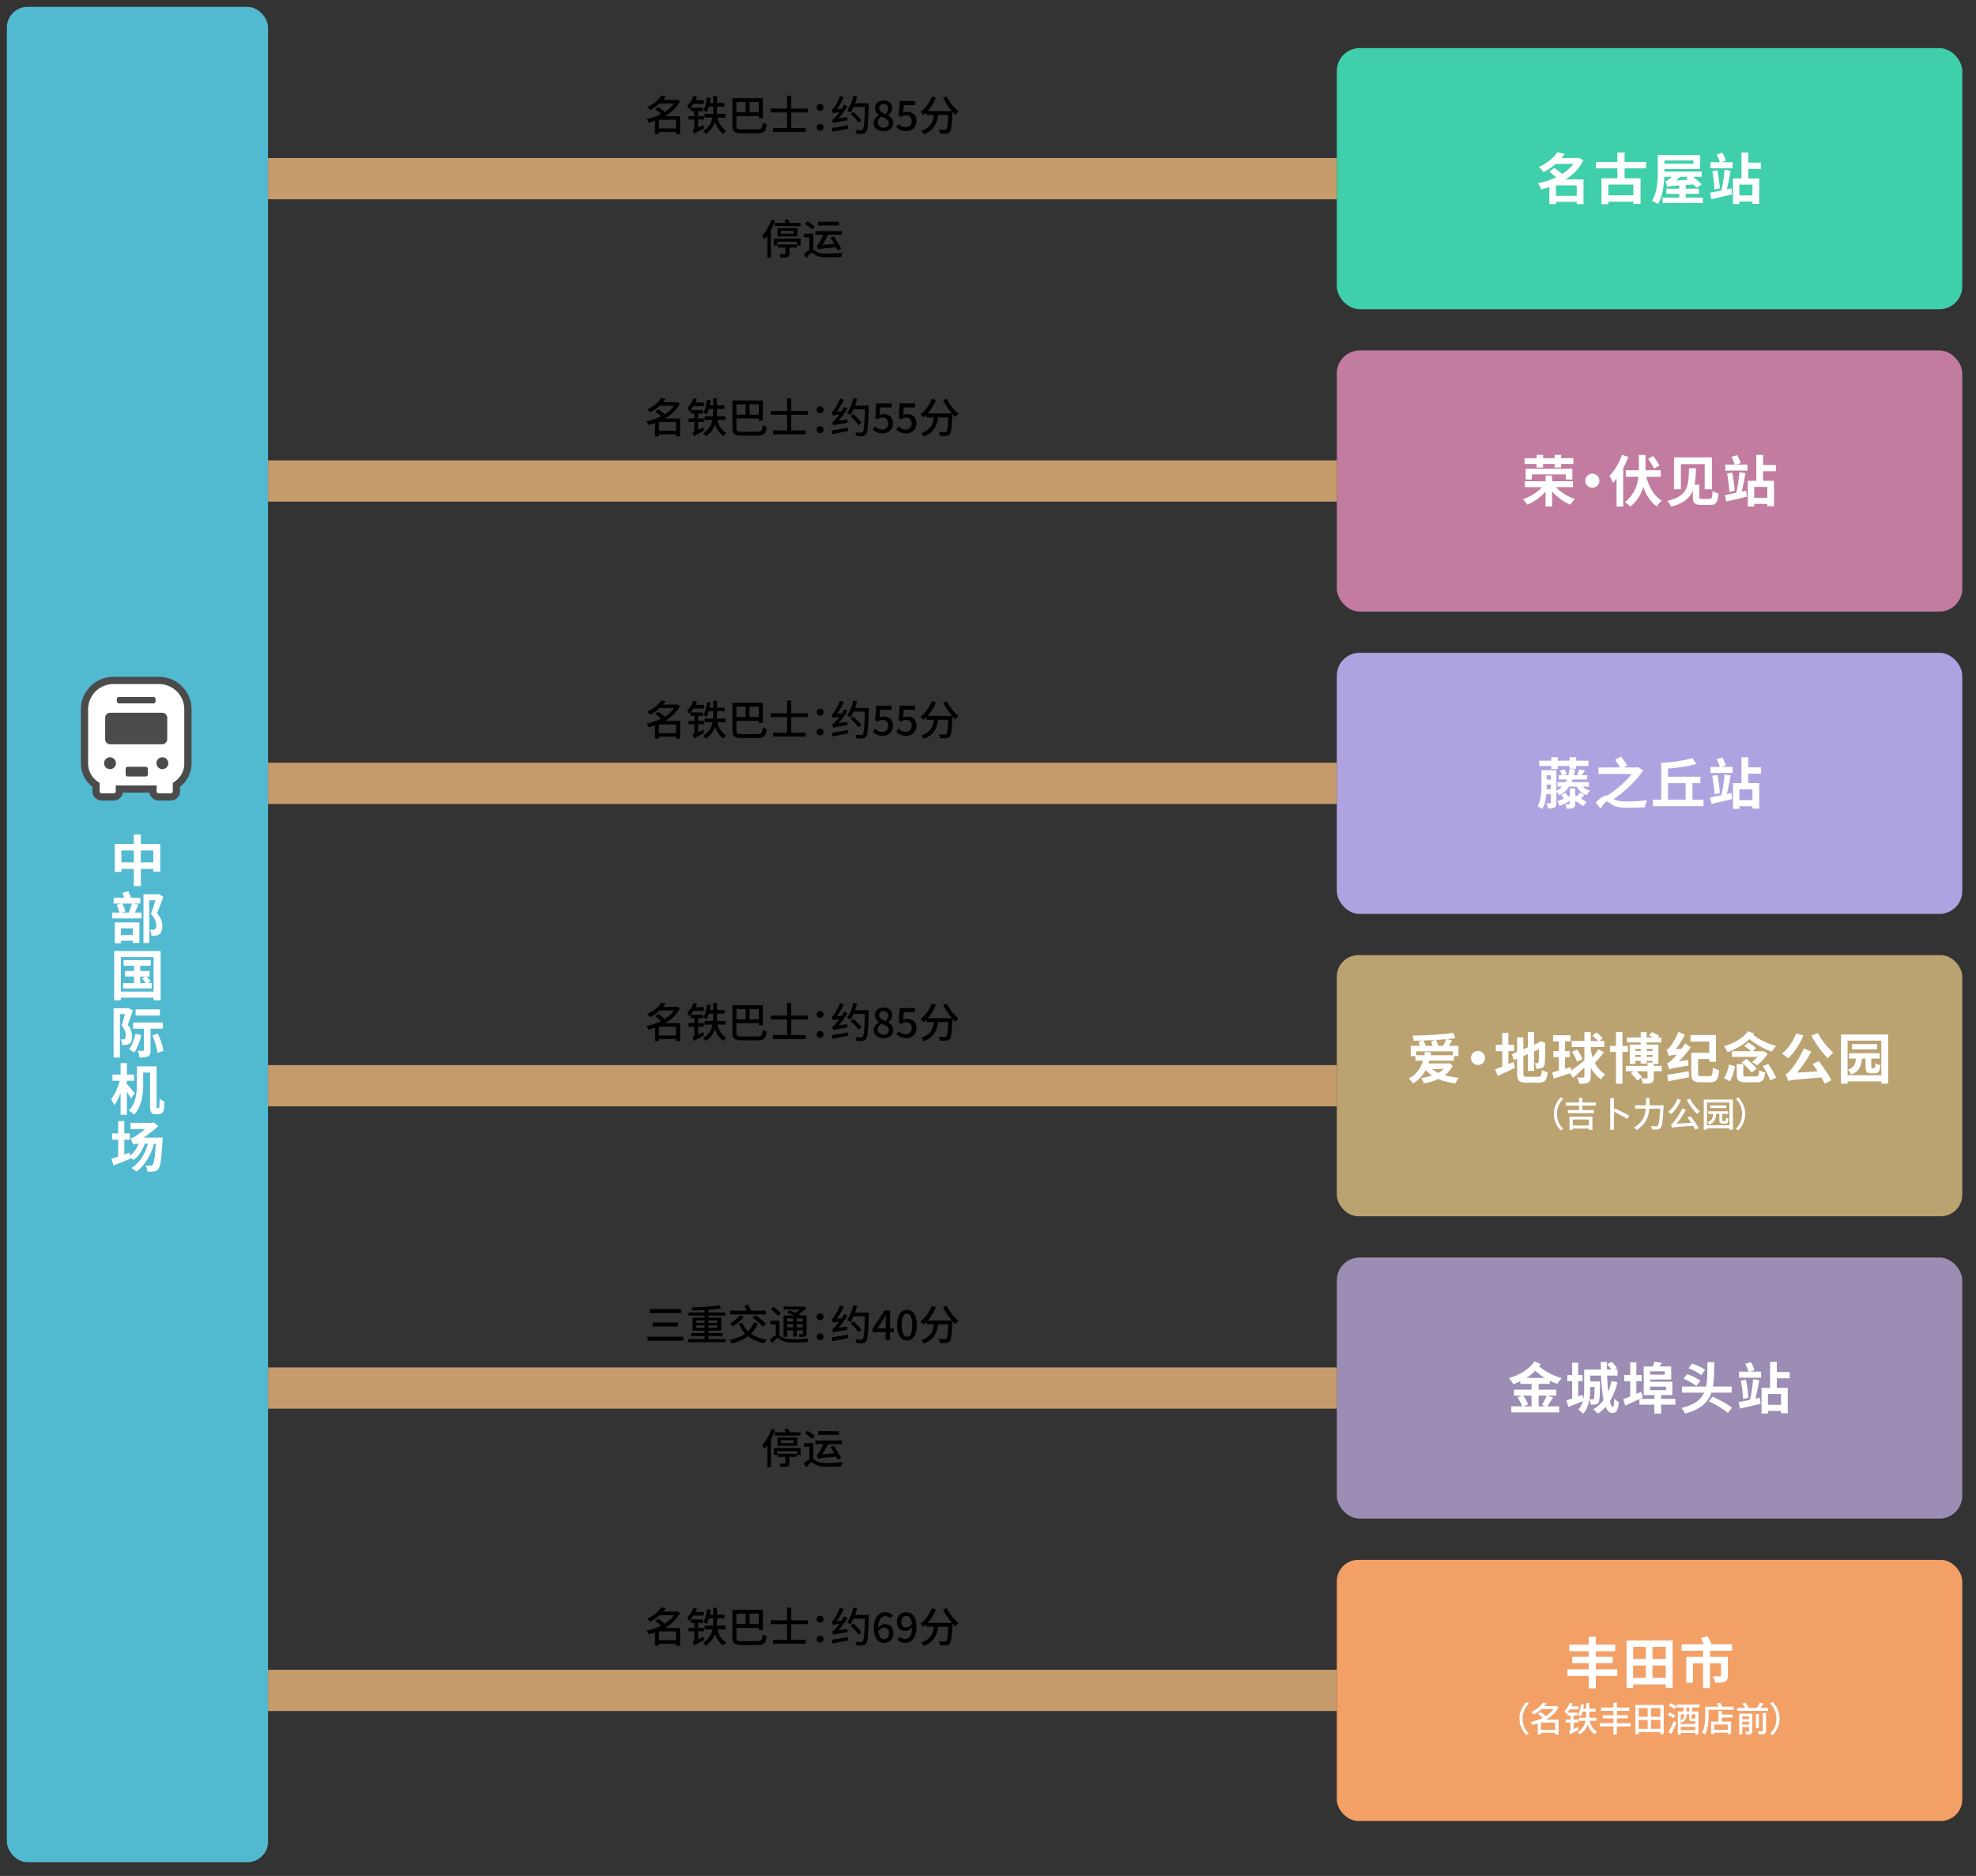 <svg xmlns="http://www.w3.org/2000/svg" width="575" height="546"><rect width="100%" height="100%" fill="#333333" stroke="none"/><defs><style>.cls-1{stroke:#c69c6d;stroke-miterlimit:10;stroke-width:12px;fill:none}.cls-10,.cls-5{stroke-width:0}.cls-10{fill:#fff}</style></defs><g id="_ボックス"><rect width="182" height="76" x="389" y="14" rx="6.643" ry="6.643" style="stroke-width:0;fill:#3fcfaa"/><rect width="182" height="76" x="389" y="102" rx="6.643" ry="6.643" style="stroke-width:0;fill:#c27c9f"/><rect width="182" height="76" x="389" y="190" rx="6.643" ry="6.643" style="stroke-width:0;fill:#aea3e0"/><rect width="182" height="76" x="389" y="366" rx="6.643" ry="6.643" style="stroke-width:0;fill:#9b8db3"/><rect width="182" height="76" x="389" y="454" rx="6.252" ry="6.252" style="stroke-width:0;fill:#f3a067"/><rect width="182" height="76" x="389" y="278" rx="6.252" ry="6.252" style="fill:#bba271;stroke-width:0"/><rect width="76" height="540" x="2" y="2" rx="6" ry="6" style="stroke-width:0;fill:#51bad1"/></g><g id="_線"><path d="M78 52h311M78 140h311M78 228h311M78 404h311M78 492h311M78 316h311" class="cls-1"/></g><g id="_新新アイコン"><g id="icon_basu"><path d="M21.633 197h36v36h-36z" style="fill:none;stroke-width:0"/><path d="M46.176 232.297a2.01 2.01 0 0 1-1.979-1.695.7.7 0 0 0-.695-.597h-7.736a.7.7 0 0 0-.695.597 2.01 2.01 0 0 1-1.979 1.695h-3.514a2 2 0 0 1-2.002-1.997v-1.326a.7.7 0 0 0-.277-.56 7.8 7.8 0 0 1-2.451-3.15 7.7 7.7 0 0 1-.614-3.022v-15.801a8.745 8.745 0 0 1 8.756-8.738h13.286c1.756 0 3.449.517 4.897 1.494a8.73 8.73 0 0 1 3.857 7.244v15.801a7.7 7.7 0 0 1-1.332 4.341 7.8 7.8 0 0 1-1.732 1.829.7.7 0 0 0-.277.559v1.329a2 2 0 0 1-2.002 1.997h-3.514Z" class="cls-10"/><path d="M54.991 202.766a9.44 9.44 0 0 0-3.423-4.151A9.42 9.42 0 0 0 46.277 197H32.991a9.446 9.446 0 0 0-7.84 4.16 9.38 9.38 0 0 0-1.618 5.281v15.801a8.463 8.463 0 0 0 3.342 6.731v1.326c0 1.489 1.213 2.7 2.705 2.7h3.514a2.71 2.71 0 0 0 2.674-2.292h7.736a2.71 2.71 0 0 0 2.674 2.292h3.514a2.706 2.706 0 0 0 2.705-2.7v-1.329a8.5 8.5 0 0 0 1.887-1.993 8.4 8.4 0 0 0 1.453-4.735v-15.801c0-1.272-.25-2.508-.744-3.675Zm-1.369 19.476a6.3 6.3 0 0 1-1.09 3.553 6.4 6.4 0 0 1-2.251 2.037v2.468a.59.59 0 0 1-.592.591h-3.514a.59.59 0 0 1-.592-.591v-1.702h-11.9v1.702a.59.59 0 0 1-.592.591h-3.514a.59.59 0 0 1-.592-.591v-2.468a6.387 6.387 0 0 1-2.839-3.117 6.3 6.3 0 0 1-.502-2.473v-15.801c0-1.515.463-2.931 1.255-4.1a7.342 7.342 0 0 1 6.09-3.232h13.286a7.355 7.355 0 0 1 6.768 4.478c.372.878.577 1.844.577 2.854v15.801Zm-21.609-1.827c-.953 0-1.726.771-1.726 1.723s.773 1.723 1.726 1.723 1.726-.771 1.726-1.723-.773-1.723-1.726-1.723m15.241 0c-.953 0-1.726.771-1.726 1.723s.773 1.723 1.726 1.723 1.726-.771 1.726-1.723-.773-1.723-1.726-1.723m-12.633-17.554h10.025c.345 0 .624.279.624.623v.629a.623.623 0 0 1-.624.623H34.621a.623.623 0 0 1-.624-.623v-.629c0-.344.279-.623.624-.623m2.564 20.319h5.224c.345 0 .624.279.624.623v1.568a.623.623 0 0 1-.624.623h-5.224a.623.623 0 0 1-.624-.623v-1.568c0-.344.279-.623.624-.623m-5.102-6.547h15.101c.817 0 1.479-.661 1.479-1.476v-6.234c0-.816-.662-1.477-1.479-1.477H32.083c-.817 0-1.48.661-1.48 1.477v6.234c0 .816.663 1.476 1.48 1.476" style="stroke-width:0;fill:#4b4b4b"/></g></g><g id="_文字1JP"><path d="M40.979 242.874v2.785h5.65v8.035h-2.017v-.8h-3.634v5.01h-2.032v-5.01h-3.618v.88h-1.921v-8.115h5.539v-2.785h2.032Zm-2.032 8.132v-3.458h-3.618v3.458zm5.666-3.458h-3.634v3.458h3.634zM37.346 259.386c.289.593.593 1.345.769 1.905h2.705v1.712h-1.856l1.297.288c-.337.785-.673 1.617-.993 2.306h1.921v1.729h-8.516v-1.729h2.065c-.145-.656-.48-1.569-.833-2.257l1.329-.337h-2.161v-1.712h3.041a16 16 0 0 0-.512-1.409zm3.217 9.092v5.971h-1.905v-.641h-3.457v.721h-1.793v-6.051zm-1.905 3.665v-1.952h-3.457v1.952zm-2.177-6.834-1.024.288h1.985c.352-.769.704-1.793.912-2.594h-2.753a10 10 0 0 1 .88 2.306m9.413-5.027.272-.08 1.345.832c-.545 1.553-1.217 3.394-1.825 4.786 1.297 1.44 1.536 2.722 1.536 3.762 0 1.152-.256 1.937-.848 2.353-.288.225-.656.337-1.072.385-.353.048-.801.063-1.232.048-.032-.496-.177-1.28-.465-1.793.353.048.656.048.912.048.209-.016.417-.063.577-.16.271-.16.368-.56.368-1.104 0-.88-.337-2.032-1.553-3.312.448-1.169.96-2.802 1.312-4.034h-1.777v12.453h-1.696v-14.182h4.146ZM46.742 276.794v14.374h-2.049v-.785h-9.524v.785h-1.952v-14.374zm-2.049 11.812v-10.052h-9.524v10.052zm-5.667-2.48v-1.905h-2.625v-1.616h2.625v-1.521h-3.057v-1.665h7.907v1.665h-3.073v1.521h2.721v1.616h-.88c.432.448.944 1.04 1.2 1.44l-.832.465h1.136v1.568h-8.339v-1.568zm3.283-1.905h-1.505v1.905h1.601c-.272-.433-.721-.977-1.089-1.393zM37.01 293.45l.288-.08 1.393.721c-.464 1.345-1.024 2.961-1.504 4.193 1.04 1.28 1.248 2.417 1.248 3.361 0 1.024-.224 1.729-.784 2.113-.272.191-.608.304-.992.352-.305.049-.721.049-1.121.032 0-.464-.176-1.168-.464-1.648.304.032.544.048.752.016a.87.87 0 0 0 .465-.111c.191-.145.288-.513.288-.977 0-.769-.192-1.809-1.185-2.93.336-.977.704-2.289.96-3.329h-1.456v12.646h-1.841v-14.358zm4.13 7.827c-.448 1.873-1.265 3.857-2.081 5.106-.352-.272-1.088-.784-1.504-.992.815-1.104 1.488-2.85 1.872-4.515l1.713.4Zm6.258-3.665v1.793h-3.586v6.226c0 .945-.128 1.505-.736 1.825-.592.32-1.376.353-2.465.353a7.8 7.8 0 0 0-.544-1.985c.64.032 1.312.017 1.521.017s.272-.049.272-.24v-6.194h-3.138v-1.793h8.676Zm-.88-3.826v1.793h-7.059v-1.793zm-.577 7.027c.721 1.616 1.425 3.682 1.633 5.026l-1.729.624c-.176-1.312-.801-3.458-1.505-5.106zM36.93 309.434v3.313h2.081v1.809H36.93v.961c.545.576 1.953 2.272 2.273 2.688l-1.089 1.553c-.256-.512-.72-1.28-1.185-2.001v6.707h-1.841v-6.402c-.512 1.44-1.152 2.753-1.856 3.649-.176-.528-.608-1.312-.912-1.793 1.057-1.28 2.017-3.426 2.529-5.362H32.72v-1.809h2.368v-3.313zm8.643.928v11.364c0 .433 0 .656.048.721a.23.23 0 0 0 .177.096h.271c.08 0 .16-.032.208-.096.064-.08.08-.225.112-.576.017-.353.048-1.121.048-2.081.368.304.913.608 1.377.769-.016.864-.08 2.001-.176 2.465-.097.48-.257.784-.528.992-.257.208-.624.288-.992.288h-.896c-.385 0-.849-.144-1.121-.432-.304-.32-.432-.705-.432-2.081v-9.62h-2.001v3.377c0 2.722-.368 6.579-2.689 8.9-.304-.353-1.056-.993-1.488-1.232 2.129-2.113 2.321-5.251 2.321-7.668v-5.186h5.762ZM37.954 331.356c.48-.08 1.072-.416 1.681-.816a27 27 0 0 0 2.609-1.921h-4.258v-1.809h6.307l.416-.16 1.36 1.089a36 36 0 0 1-4.273 3.361h5.555s-.017.592-.049.816c-.319 5.522-.64 7.603-1.216 8.308-.368.496-.769.672-1.297.735-.448.08-1.137.097-1.889.08-.016-.544-.224-1.312-.528-1.809.624.064 1.185.08 1.473.08.256 0 .416-.063.576-.271.368-.4.673-2.065.912-6.146h-.544c-.977 3.569-2.705 6.354-5.074 8.099-.304-.288-1.04-.8-1.456-1.04 2.353-1.473 3.921-3.97 4.77-7.059h-.912c-.656 2.017-1.841 3.665-3.249 4.737a8 8 0 0 0-.881-.672l.064.256c-1.697.704-3.538 1.44-5.011 2.017l-.624-1.969c.561-.16 1.232-.384 1.969-.624v-4.914h-1.744V329.9h1.744v-3.602h1.793v3.602h1.585v1.824h-1.585v4.273l1.488-.527.192.864c1.104-.849 1.953-2.049 2.465-3.441h-.144c-.641 0-1.297.096-1.441.239-.128-.399-.527-1.312-.784-1.776" class="cls-10"/><path d="M191.558 31.14c.588.408 1.319.96 1.859 1.439 1.104-.695 2.062-1.523 2.734-2.482h-4.186a13.2 13.2 0 0 1-2.807 1.942 4.3 4.3 0 0 0-.779-.899c1.955-.899 3.31-2.171 4.029-3.31l1.283.264c-.228.324-.468.647-.731.972h3.922l.192-.061.779.468c-.924 1.835-2.494 3.274-4.342 4.342h4.378v5.193h-1.163v-.588h-4.989v.576h-1.128v-3.874c-.623.216-1.259.407-1.895.552-.12-.3-.384-.792-.588-1.044a16.4 16.4 0 0 0 4.233-1.463 23 23 0 0 0-1.69-1.379l.887-.648Zm5.17 3.706h-4.989v2.543h4.989zM202.815 28.201c-.12.312-.252.636-.408.948h2.423v1.067h-3.022c-.384.611-.827 1.175-1.295 1.606-.084-.239-.359-.839-.552-1.091.768-.684 1.451-1.739 1.847-2.831l1.008.3Zm-.756 5.59v-1.428h-1.079v-1.02h3.55v1.02h-1.379v1.428h1.703v1.019h-1.703v2.327l1.523-.756c.035.3.119.744.191.983-2.267 1.199-2.639 1.416-2.854 1.632-.084-.276-.336-.768-.54-1.008.252-.144.588-.456.588-.972v-2.207h-1.715V33.79h1.715Zm6.585-5.829v2.015h2.183v1.044h-2.183v.623c0 .479-.013.983-.061 1.499h2.531v1.08h-2.387c.443 1.679 1.295 3.094 2.603 3.79-.265.216-.612.647-.792.947-1.14-.708-1.919-1.919-2.446-3.431-.456 1.271-1.26 2.483-2.711 3.454a4 4 0 0 0-.815-.815c1.739-1.067 2.471-2.519 2.771-3.945h-2.291v-1.08h2.447c.035-.527.048-1.031.048-1.499v-.623h-1.271a8 8 0 0 1-.647 1.631 7 7 0 0 0-.936-.552c.552-.911.875-2.327 1.043-3.742l1.056.168c-.072.492-.156.983-.252 1.451h1.008v-2.015h1.104ZM221.987 28.562v5.853h-1.175v-.623h-6.513v2.758c0 .936.216 1.115 1.547 1.115h4.51c1.211 0 1.427-.348 1.607-1.931.3.168.803.372 1.151.444-.24 1.967-.72 2.614-2.687 2.614h-4.521c-2.135 0-2.771-.444-2.771-2.267v-7.964h8.851Zm-5.013 1.115h-2.675v3.011h2.675zm3.838 3.011v-3.011h-2.699v3.011zM230.245 27.901v3.694h4.846v1.128h-4.846v4.545h4.21v1.128h-9.522v-1.128h4.102v-4.545h-4.773v-1.128h4.773v-3.694h1.211ZM237.652 31.271c0-.6.455-1.007 1.007-1.007s1.008.407 1.008 1.007c0 .576-.456.996-1.008.996s-1.007-.42-1.007-.996m0 5.806c0-.6.455-1.008 1.007-1.008s1.008.408 1.008 1.008c0 .575-.456.995-1.008.995s-1.007-.42-1.007-.995M242.02 31.92c.24-.061.456-.324.732-.72.287-.384 1.187-1.883 1.703-3.286l1.067.443c-.552 1.212-1.271 2.459-2.003 3.442l1.379-.108c.275-.42.54-.863.779-1.307l.924.575c-.756 1.235-1.667 2.471-2.603 3.49l2.578-.372c-.012.3.013.731.048.96-3.37.563-3.838.672-4.149.827a10 10 0 0 0-.348-.995c.288-.072.575-.348.959-.779.217-.216.648-.756 1.151-1.439-1.367.155-1.667.228-1.858.312a7 7 0 0 0-.36-1.043Zm4.726 4.545.072.983c-1.619.336-3.298.648-4.569.899l-.168-1.091c1.175-.168 2.962-.492 4.665-.792Zm2.663-8.371c-.168.659-.36 1.331-.588 1.955h3.97v.552c-.156 5.337-.3 7.172-.756 7.76-.287.384-.575.504-1.031.563-.407.048-1.115.036-1.787 0a2.8 2.8 0 0 0-.359-1.079c.743.071 1.415.071 1.703.071.228 0 .359-.036.491-.191.348-.384.516-2.159.624-6.62h-3.286c-.288.647-.612 1.235-.96 1.702a10 10 0 0 0-.947-.623c.827-1.031 1.476-2.675 1.835-4.306l1.092.216Zm-1.116 4.449c.875.731 1.895 1.764 2.351 2.495l-.84.72c-.42-.72-1.415-1.812-2.291-2.567zM254.212 35.806c0-1.092.768-1.823 1.571-2.255v-.048c-.647-.468-1.176-1.104-1.176-2.003 0-1.367 1.08-2.255 2.531-2.255 1.522 0 2.482.947 2.482 2.303 0 .875-.624 1.619-1.164 2.015v.048c.78.456 1.487 1.08 1.487 2.231 0 1.307-1.139 2.326-2.854 2.326-1.654 0-2.878-.983-2.878-2.362Zm4.426-.012c0-1.008-.972-1.355-2.171-1.836-.6.408-1.031.996-1.031 1.703 0 .888.731 1.5 1.69 1.5.899 0 1.512-.528 1.512-1.367m-.18-4.162c0-.792-.491-1.379-1.354-1.379-.72 0-1.26.468-1.26 1.247 0 .923.852 1.331 1.835 1.715.504-.491.779-1.008.779-1.583M260.825 36.98l.659-.899c.504.504 1.14.936 2.075.936.983 0 1.738-.659 1.738-1.751s-.671-1.727-1.679-1.727c-.563 0-.899.168-1.403.503l-.684-.432.264-4.197h4.474v1.175h-3.274l-.203 2.255c.384-.203.743-.3 1.211-.3 1.476 0 2.687.828 2.687 2.675 0 1.871-1.427 2.95-2.975 2.95-1.391 0-2.267-.575-2.89-1.188M278.926 32.423a4.7 4.7 0 0 0-.912.96 11 11 0 0 1-.875-.899l-.024.384c-.155 3.634-.312 5.025-.731 5.505-.264.336-.563.443-.995.492-.408.035-1.128.035-1.871 0-.024-.336-.168-.828-.372-1.14.731.06 1.428.06 1.715.06.229 0 .372-.023.492-.144.288-.288.432-1.415.563-4.162h-2.95c-.312 2.327-1.104 4.45-4.174 5.565a3.7 3.7 0 0 0-.72-.983c2.782-.912 3.431-2.675 3.694-4.582h-2.135v-.791a9 9 0 0 1-.852.804 8.5 8.5 0 0 0-.972-.888c1.415-1.02 2.639-2.699 3.334-4.521l1.212.336a14 14 0 0 1-2.411 3.934h7.076c-.972-1.115-1.931-2.543-2.579-3.886l1.056-.408c.731 1.583 2.183 3.382 3.431 4.365ZM191.558 207.14c.588.408 1.319.96 1.859 1.439 1.104-.695 2.062-1.523 2.734-2.482h-4.186a13.2 13.2 0 0 1-2.807 1.942 4.3 4.3 0 0 0-.779-.899c1.955-.899 3.31-2.171 4.029-3.31l1.283.264c-.228.324-.468.647-.731.972h3.922l.192-.061.779.468c-.924 1.835-2.494 3.274-4.342 4.342h4.378v5.193h-1.163v-.588h-4.989v.576h-1.128v-3.874c-.623.216-1.259.407-1.895.552-.12-.3-.384-.792-.588-1.044a16.4 16.4 0 0 0 4.233-1.463 23 23 0 0 0-1.69-1.379l.887-.648Zm5.17 3.706h-4.989v2.543h4.989zM202.815 204.201c-.12.312-.252.636-.408.948h2.423v1.067h-3.022c-.384.611-.827 1.175-1.295 1.606-.084-.239-.359-.839-.552-1.091.768-.684 1.451-1.739 1.847-2.831l1.008.3Zm-.756 5.59v-1.428h-1.079v-1.02h3.55v1.02h-1.379v1.428h1.703v1.019h-1.703v2.327l1.523-.756c.035.3.119.744.191.983-2.267 1.199-2.639 1.416-2.854 1.632-.084-.276-.336-.768-.54-1.008.252-.144.588-.456.588-.972v-2.207h-1.715v-1.019h1.715Zm6.585-5.829v2.015h2.183v1.044h-2.183v.623c0 .479-.013.983-.061 1.499h2.531v1.08h-2.387c.443 1.679 1.295 3.094 2.603 3.79-.265.216-.612.647-.792.947-1.14-.708-1.919-1.919-2.446-3.431-.456 1.271-1.26 2.483-2.711 3.454a4 4 0 0 0-.815-.815c1.739-1.067 2.471-2.519 2.771-3.945h-2.291v-1.08h2.447c.035-.527.048-1.031.048-1.499v-.623h-1.271a8 8 0 0 1-.647 1.631 7 7 0 0 0-.936-.552c.552-.911.875-2.327 1.043-3.742l1.056.168c-.072.492-.156.983-.252 1.451h1.008v-2.015h1.104ZM221.987 204.562v5.853h-1.175v-.623h-6.513v2.758c0 .936.216 1.115 1.547 1.115h4.51c1.211 0 1.427-.348 1.607-1.931.3.168.803.372 1.151.444-.24 1.967-.72 2.614-2.687 2.614h-4.521c-2.135 0-2.771-.444-2.771-2.267v-7.964h8.851Zm-5.013 1.115h-2.675v3.011h2.675zm3.838 3.011v-3.011h-2.699v3.011zM230.245 203.901v3.694h4.846v1.128h-4.846v4.545h4.21v1.128h-9.522v-1.128h4.102v-4.545h-4.773v-1.128h4.773v-3.694h1.211ZM237.652 207.271c0-.6.455-1.007 1.007-1.007s1.008.407 1.008 1.007c0 .576-.456.996-1.008.996s-1.007-.42-1.007-.996m0 5.806c0-.6.455-1.008 1.007-1.008s1.008.408 1.008 1.008c0 .575-.456.995-1.008.995s-1.007-.42-1.007-.995M242.02 207.92c.24-.061.456-.324.732-.72.287-.384 1.187-1.883 1.703-3.286l1.067.443c-.552 1.212-1.271 2.459-2.003 3.442l1.379-.108c.275-.42.54-.863.779-1.307l.924.575c-.756 1.235-1.667 2.471-2.603 3.49l2.578-.372c-.012.3.013.731.048.96-3.37.563-3.838.672-4.149.827a10 10 0 0 0-.348-.995c.288-.072.575-.348.959-.779.217-.216.648-.756 1.151-1.439-1.367.155-1.667.228-1.858.312a7 7 0 0 0-.36-1.043Zm4.726 4.545.072.983c-1.619.336-3.298.648-4.569.899l-.168-1.091c1.175-.168 2.962-.492 4.665-.792Zm2.663-8.371c-.168.659-.36 1.331-.588 1.955h3.97v.552c-.156 5.337-.3 7.172-.756 7.76-.287.384-.575.504-1.031.563-.407.048-1.115.036-1.787 0a2.8 2.8 0 0 0-.359-1.079c.743.071 1.415.071 1.703.071.228 0 .359-.036.491-.191.348-.384.516-2.159.624-6.62h-3.286c-.288.647-.612 1.235-.96 1.702a10 10 0 0 0-.947-.623c.827-1.031 1.476-2.675 1.835-4.306l1.092.216Zm-1.116 4.449c.875.731 1.895 1.764 2.351 2.495l-.84.72c-.42-.72-1.415-1.812-2.291-2.567l.78-.647ZM253.985 212.98l.659-.899c.504.504 1.14.936 2.075.936.983 0 1.738-.659 1.738-1.751s-.671-1.727-1.679-1.727c-.563 0-.899.168-1.403.503l-.684-.432.264-4.197h4.474v1.175h-3.274l-.203 2.255c.384-.203.743-.3 1.211-.3 1.476 0 2.687.828 2.687 2.675 0 1.871-1.427 2.95-2.975 2.95-1.391 0-2.267-.575-2.89-1.188M260.825 212.98l.659-.899c.504.504 1.14.936 2.075.936.983 0 1.738-.659 1.738-1.751s-.671-1.727-1.679-1.727c-.563 0-.899.168-1.403.503l-.684-.432.264-4.197h4.474v1.175h-3.274l-.203 2.255c.384-.203.743-.3 1.211-.3 1.476 0 2.687.828 2.687 2.675 0 1.871-1.427 2.95-2.975 2.95-1.391 0-2.267-.575-2.89-1.188M278.926 208.423a4.7 4.7 0 0 0-.912.96 11 11 0 0 1-.875-.899l-.024.384c-.155 3.634-.312 5.025-.731 5.505-.264.336-.563.443-.995.492-.408.035-1.128.035-1.871 0-.024-.336-.168-.828-.372-1.14.731.06 1.428.06 1.715.06.229 0 .372-.023.492-.144.288-.288.432-1.415.563-4.162h-2.95c-.312 2.327-1.104 4.45-4.174 5.565a3.7 3.7 0 0 0-.72-.983c2.782-.912 3.431-2.675 3.694-4.582h-2.135v-.791a9 9 0 0 1-.852.804 8.5 8.5 0 0 0-.972-.888c1.415-1.02 2.639-2.699 3.334-4.521l1.212.336a14 14 0 0 1-2.411 3.934h7.076c-.972-1.115-1.931-2.543-2.579-3.886l1.056-.408c.731 1.583 2.183 3.382 3.431 4.365ZM198.863 389.053v1.151h-10.435v-1.151zm-.648-8.024v1.163h-9.104v-1.163zm-.948 3.898v1.151h-7.352v-1.151zM205.034 383.523v-.611h-4.714V382h4.714v-.707a97 97 0 0 1-3.574.132c-.012-.265-.132-.659-.239-.888 2.806-.072 6.128-.275 8.095-.623l.564.887a43 43 0 0 1-3.706.408V382h4.833v.912h-4.833v.611h3.693v3.766h-3.693v.708h4.138v.876h-4.138v.863h4.917v.911h-10.842v-.911h4.785v-.863h-3.886v-.876h3.886v-.708h-3.502v-3.766zm-2.399 1.524h2.398v-.744h-2.398zm0 1.463h2.398v-.756h-2.398zm3.538-1.463h2.542v-.744h-2.542zm0 1.463h2.542v-.756h-2.542zM217.693 387.469a6.7 6.7 0 0 0 1.68-2.578l1.151.336c-.492 1.188-1.151 2.158-1.979 2.963 1.212.852 2.747 1.439 4.605 1.727-.239.24-.552.707-.695 1.02-1.955-.359-3.526-1.031-4.773-2.016-1.307.984-2.914 1.644-4.785 2.1-.12-.264-.468-.768-.684-1.02 1.847-.371 3.406-.947 4.63-1.822q-1.152-1.21-1.871-2.903l1.02-.323a7.2 7.2 0 0 0 1.702 2.518Zm-1.223-4.198c-.828 1.031-2.111 2.123-3.166 2.795-.217-.229-.648-.66-.9-.84 1.067-.576 2.255-1.499 2.963-2.387l1.104.432Zm1.188-3.525c.323.491.72 1.175.875 1.606l-.312.12h4.653v1.104h-10.458v-1.104h4.869a9 9 0 0 0-.708-1.355l1.08-.371Zm2.194 3.059c1.067.719 2.435 1.811 3.095 2.566l-.96.743c-.6-.756-1.942-1.896-3.034-2.663zM226.827 388.669c.216.132.456.323.815.552.792.479 1.835.551 3.167.551 1.354 0 3.262-.096 4.497-.239-.12.288-.288.792-.3 1.091-.875.061-2.938.121-4.233.121-1.487 0-2.471-.133-3.311-.637-.491-.275-.888-.671-1.151-.671-.407 0-.983.708-1.559 1.476l-.696-.948c.576-.6 1.164-1.091 1.68-1.319v-3.178h-1.619v-1.056h2.71v4.258Zm-1.715-8.335c.708.575 1.667 1.414 2.123 1.954l-.828.768c-.432-.552-1.354-1.427-2.062-2.051zm8.671-.049.229-.06.684.552c-.624.6-1.476 1.211-2.327 1.703.288.131.552.275.768.396l-.012.012h1.595v5.169c0 .504-.096.756-.443.912s-.863.168-1.631.168a3.4 3.4 0 0 0-.3-.912c.491.012.959.012 1.091.012.156-.012.192-.059.192-.203v-.84h-1.799v1.859h-1.02v-1.859h-1.739v1.907h-1.067v-6.213h3.07a31 31 0 0 0-2.075-.899l.72-.623c.516.18 1.115.42 1.691.672.468-.24.947-.553 1.354-.864h-4.713v-.888h5.732Zm-2.974 4.33v-.888h-1.739v.888zm-1.739 1.727h1.739v-.911h-1.739zm2.759-2.614v.888h1.799v-.888zm0 1.703v.911h1.799v-.911zM237.652 383.271c0-.6.455-1.008 1.007-1.008s1.008.408 1.008 1.008c0 .576-.456.996-1.008.996s-1.007-.42-1.007-.996m0 5.805c0-.6.455-1.008 1.007-1.008s1.008.408 1.008 1.008c0 .576-.456.996-1.008.996s-1.007-.42-1.007-.996M242.02 383.92c.24-.061.456-.324.732-.721.287-.383 1.187-1.883 1.703-3.285l1.067.443c-.552 1.211-1.271 2.459-2.003 3.441l1.379-.107c.275-.42.54-.863.779-1.307l.924.575c-.756 1.235-1.667 2.471-2.603 3.489l2.578-.371c-.012.3.013.731.048.959-3.37.564-3.838.672-4.149.828-.06-.216-.228-.72-.348-.996.288-.071.575-.348.959-.779.217-.215.648-.756 1.151-1.439-1.367.156-1.667.229-1.858.312a7 7 0 0 0-.36-1.043Zm4.726 4.545.072.983c-1.619.336-3.298.647-4.569.899l-.168-1.092c1.175-.168 2.962-.491 4.665-.791Zm2.663-8.371c-.168.659-.36 1.331-.588 1.955h3.97v.551c-.156 5.338-.3 7.172-.756 7.76-.287.385-.575.504-1.031.564-.407.048-1.115.035-1.787 0a2.8 2.8 0 0 0-.359-1.08c.743.072 1.415.072 1.703.072.228 0 .359-.036.491-.191.348-.385.516-2.159.624-6.621h-3.286c-.288.648-.612 1.236-.96 1.703a9 9 0 0 0-.947-.623c.827-1.031 1.476-2.675 1.835-4.307l1.092.217Zm-1.116 4.449c.875.731 1.895 1.764 2.351 2.494l-.84.721c-.42-.721-1.415-1.812-2.291-2.567l.78-.647ZM257.726 387.733h-3.825v-.936l3.514-5.386h1.607v5.242h1.115v1.079h-1.115v2.267h-1.296zm0-3.251c0-.467.036-1.246.061-1.727h-.048c-.216.432-.456.84-.708 1.283l-1.727 2.615h2.422zM261.064 385.67c0-2.891 1.104-4.426 2.866-4.426 1.752 0 2.843 1.535 2.843 4.426s-1.091 4.498-2.843 4.498c-1.763 0-2.866-1.596-2.866-4.498m4.39 0c0-2.458-.636-3.334-1.523-3.334-.899 0-1.535.876-1.535 3.334 0 2.471.636 3.395 1.535 3.395.888 0 1.523-.924 1.523-3.395M278.926 384.423a4.6 4.6 0 0 0-.912.96 11 11 0 0 1-.875-.9l-.024.385c-.155 3.634-.312 5.025-.731 5.504-.264.336-.563.444-.995.492-.408.036-1.128.036-1.871 0-.024-.336-.168-.827-.372-1.139.731.06 1.428.06 1.715.06.229 0 .372-.024.492-.144.288-.288.432-1.416.563-4.162h-2.95c-.312 2.326-1.104 4.449-4.174 5.564a3.7 3.7 0 0 0-.72-.982c2.782-.912 3.431-2.676 3.694-4.582h-2.135v-.791a9 9 0 0 1-.852.803 8.5 8.5 0 0 0-.972-.887c1.415-1.02 2.639-2.699 3.334-4.521l1.212.336a14 14 0 0 1-2.411 3.934h7.076c-.972-1.115-1.931-2.543-2.579-3.887l1.056-.407c.731 1.583 2.183 3.382 3.431 4.365ZM191.558 471.14c.588.408 1.319.96 1.859 1.439 1.104-.695 2.062-1.523 2.734-2.482h-4.186a13.2 13.2 0 0 1-2.807 1.942 4.3 4.3 0 0 0-.779-.899c1.955-.899 3.31-2.171 4.029-3.31l1.283.264c-.228.324-.468.647-.731.972h3.922l.192-.061.779.468c-.924 1.835-2.494 3.274-4.342 4.342h4.378v5.193h-1.163v-.588h-4.989v.576h-1.128v-3.874c-.623.216-1.259.407-1.895.552-.12-.3-.384-.792-.588-1.044a16.4 16.4 0 0 0 4.233-1.463 23 23 0 0 0-1.69-1.379l.887-.648Zm5.17 3.706h-4.989v2.543h4.989zM202.815 468.201c-.12.312-.252.636-.408.948h2.423v1.067h-3.022c-.384.611-.827 1.175-1.295 1.606-.084-.239-.359-.839-.552-1.091.768-.684 1.451-1.739 1.847-2.831l1.008.3Zm-.756 5.59v-1.428h-1.079v-1.02h3.55v1.02h-1.379v1.428h1.703v1.019h-1.703v2.327l1.523-.756c.035.3.119.744.191.983-2.267 1.199-2.639 1.416-2.854 1.632-.084-.276-.336-.768-.54-1.008.252-.144.588-.456.588-.972v-2.207h-1.715v-1.019zm6.585-5.829v2.015h2.183v1.044h-2.183v.623c0 .479-.013.983-.061 1.499h2.531v1.08h-2.387c.443 1.679 1.295 3.094 2.603 3.79-.265.216-.612.647-.792.947-1.14-.708-1.919-1.919-2.446-3.431-.456 1.271-1.26 2.483-2.711 3.454a4 4 0 0 0-.815-.815c1.739-1.067 2.471-2.519 2.771-3.945h-2.291v-1.08h2.447c.035-.527.048-1.031.048-1.499v-.623h-1.271a8 8 0 0 1-.647 1.631 7 7 0 0 0-.936-.552c.552-.911.875-2.327 1.043-3.742l1.056.168c-.072.492-.156.983-.252 1.451h1.008v-2.015h1.104ZM221.987 468.562v5.853h-1.175v-.623h-6.513v2.758c0 .936.216 1.115 1.547 1.115h4.51c1.211 0 1.427-.348 1.607-1.931.3.168.803.372 1.151.444-.24 1.967-.72 2.614-2.687 2.614h-4.521c-2.135 0-2.771-.444-2.771-2.267v-7.964h8.851Zm-5.013 1.115h-2.675v3.011h2.675zm3.838 3.011v-3.011h-2.699v3.011zM230.245 467.901v3.694h4.846v1.128h-4.846v4.545h4.21v1.128h-9.522v-1.128h4.102v-4.545h-4.773v-1.128h4.773v-3.694h1.211ZM237.652 471.271c0-.6.455-1.007 1.007-1.007s1.008.407 1.008 1.007c0 .576-.456.996-1.008.996s-1.007-.42-1.007-.996m0 5.806c0-.6.455-1.008 1.007-1.008s1.008.408 1.008 1.008c0 .575-.456.995-1.008.995s-1.007-.42-1.007-.995M242.02 471.92c.24-.061.456-.324.732-.72.287-.384 1.187-1.883 1.703-3.286l1.067.443c-.552 1.212-1.271 2.459-2.003 3.442l1.379-.108c.275-.42.54-.863.779-1.307l.924.575c-.756 1.235-1.667 2.471-2.603 3.49l2.578-.372c-.012.3.013.731.048.96-3.37.563-3.838.672-4.149.827a10 10 0 0 0-.348-.995c.288-.072.575-.348.959-.779.217-.216.648-.756 1.151-1.439-1.367.155-1.667.228-1.858.312a7 7 0 0 0-.36-1.043Zm4.726 4.545.072.983c-1.619.336-3.298.648-4.569.899l-.168-1.091c1.175-.168 2.962-.492 4.665-.792Zm2.663-8.371c-.168.659-.36 1.331-.588 1.955h3.97v.552c-.156 5.337-.3 7.172-.756 7.76-.287.384-.575.504-1.031.563-.407.048-1.115.036-1.787 0a2.8 2.8 0 0 0-.359-1.079c.743.071 1.415.071 1.703.071.228 0 .359-.036.491-.191.348-.384.516-2.159.624-6.62h-3.286c-.288.647-.612 1.235-.96 1.702a10 10 0 0 0-.947-.623c.827-1.031 1.476-2.675 1.835-4.306l1.092.216Zm-1.116 4.449c.875.731 1.895 1.764 2.351 2.495l-.84.72c-.42-.72-1.415-1.812-2.291-2.567l.78-.647ZM254.285 473.982c0-3.37 1.583-4.737 3.334-4.737.983 0 1.703.42 2.207.947l-.756.84a1.87 1.87 0 0 0-1.392-.647c-1.115 0-2.051.852-2.11 3.357.516-.647 1.283-1.031 1.919-1.031 1.475 0 2.494.876 2.494 2.65 0 1.703-1.211 2.807-2.639 2.807-1.69 0-3.058-1.343-3.058-4.186Zm3.034 3.119c.768 0 1.379-.647 1.379-1.739 0-1.055-.527-1.643-1.463-1.643-.504 0-1.115.288-1.631 1.056.155 1.583.791 2.326 1.715 2.326M261.16 477.221l.756-.863a1.82 1.82 0 0 0 1.392.659c1.115 0 2.051-.839 2.11-3.346-.516.636-1.283 1.02-1.919 1.02-1.487 0-2.494-.876-2.494-2.651 0-1.69 1.211-2.794 2.639-2.794 1.69 0 3.058 1.331 3.058 4.174 0 3.382-1.595 4.749-3.321 4.749-1.008 0-1.728-.42-2.22-.947Zm2.507-6.909c-.768 0-1.367.636-1.367 1.727 0 1.056.504 1.655 1.451 1.655.504 0 1.115-.287 1.631-1.067-.155-1.571-.791-2.314-1.715-2.314ZM278.926 472.423a4.7 4.7 0 0 0-.912.96 11 11 0 0 1-.875-.899l-.024.384c-.155 3.634-.312 5.025-.731 5.505-.264.336-.563.443-.995.492-.408.035-1.128.035-1.871 0-.024-.336-.168-.828-.372-1.14.731.06 1.428.06 1.715.06.229 0 .372-.023.492-.144.288-.288.432-1.415.563-4.162h-2.95c-.312 2.327-1.104 4.45-4.174 5.565a3.7 3.7 0 0 0-.72-.983c2.782-.912 3.431-2.675 3.694-4.582h-2.135v-.791a9 9 0 0 1-.852.804 8.5 8.5 0 0 0-.972-.888c1.415-1.02 2.639-2.699 3.334-4.521l1.212.336a14 14 0 0 1-2.411 3.934h7.076c-.972-1.115-1.931-2.543-2.579-3.886l1.056-.408c.731 1.583 2.183 3.382 3.431 4.365ZM191.558 119.139c.588.408 1.319.96 1.859 1.439 1.104-.695 2.062-1.523 2.734-2.482h-4.186a13.3 13.3 0 0 1-2.807 1.943 4.3 4.3 0 0 0-.779-.9c1.955-.898 3.31-2.17 4.029-3.31l1.283.264c-.228.324-.468.647-.731.972h3.922l.192-.061.779.469c-.924 1.834-2.494 3.273-4.342 4.342h4.378v5.192h-1.163v-.587h-4.989v.575h-1.128v-3.874a18 18 0 0 1-1.895.552c-.12-.3-.384-.792-.588-1.044a16.4 16.4 0 0 0 4.233-1.463 23 23 0 0 0-1.69-1.379l.887-.648Zm5.17 3.707h-4.989v2.542h4.989zM202.814 116.201c-.12.312-.252.635-.408.947h2.423v1.067h-3.022c-.384.612-.827 1.175-1.295 1.606-.084-.239-.359-.839-.552-1.091.768-.684 1.451-1.739 1.847-2.831l1.008.301Zm-.755 5.589v-1.427h-1.079v-1.02h3.55v1.02h-1.379v1.427h1.703v1.019h-1.703v2.327l1.523-.755c.035.299.119.743.191.982-2.267 1.199-2.639 1.416-2.854 1.632-.084-.276-.336-.768-.54-1.008.252-.144.588-.456.588-.972v-2.207h-1.715v-1.019zm6.585-5.829v2.016h2.183v1.043h-2.183v.623c0 .48-.013.984-.061 1.5h2.531v1.079h-2.387c.443 1.679 1.295 3.095 2.603 3.79-.265.216-.612.647-.792.947-1.14-.707-1.919-1.919-2.446-3.43-.456 1.271-1.26 2.482-2.711 3.453a4 4 0 0 0-.815-.814c1.739-1.068 2.471-2.52 2.771-3.946h-2.291v-1.079h2.447c.035-.528.048-1.031.048-1.5v-.623h-1.271a8 8 0 0 1-.647 1.631 7 7 0 0 0-.936-.552c.552-.911.875-2.327 1.043-3.741l1.056.168c-.072.491-.156.982-.252 1.451h1.008v-2.016h1.104ZM221.986 116.561v5.854h-1.175v-.624h-6.513v2.759c0 .936.216 1.115 1.547 1.115h4.51c1.211 0 1.427-.348 1.607-1.932.3.168.803.372 1.151.444-.24 1.967-.72 2.614-2.687 2.614h-4.521c-2.135 0-2.771-.443-2.771-2.267v-7.964h8.851Zm-5.012 1.115h-2.675v3.011h2.675zm3.838 3.011v-3.011h-2.699v3.011zM230.244 115.9v3.695h4.846v1.127h-4.846v4.545h4.21v1.128h-9.522v-1.128h4.102v-4.545h-4.773v-1.127h4.773V115.9h1.211ZM237.651 119.271c0-.6.455-1.008 1.007-1.008s1.008.408 1.008 1.008c0 .575-.456.995-1.008.995s-1.007-.42-1.007-.995m0 5.805c0-.6.455-1.008 1.007-1.008s1.008.408 1.008 1.008c0 .576-.456.995-1.008.995s-1.007-.419-1.007-.995M242.02 119.919c.24-.06.456-.323.732-.72.287-.384 1.187-1.883 1.703-3.286l1.067.444c-.552 1.211-1.271 2.458-2.003 3.441l1.379-.107c.275-.42.54-.863.779-1.308l.924.575c-.756 1.236-1.667 2.471-2.603 3.49l2.578-.371c-.012.299.013.73.048.959-3.37.563-3.838.672-4.149.828a10 10 0 0 0-.348-.996c.288-.072.575-.348.959-.779.217-.216.648-.756 1.151-1.439-1.367.156-1.667.229-1.858.312a7 7 0 0 0-.36-1.044Zm4.725 4.546.072.982c-1.619.336-3.298.648-4.569.9l-.168-1.092c1.175-.168 2.962-.492 4.665-.791Zm2.663-8.372c-.168.659-.36 1.331-.588 1.955h3.97v.552c-.156 5.337-.3 7.172-.756 7.76-.287.384-.575.504-1.031.563-.407.048-1.115.036-1.787 0a2.8 2.8 0 0 0-.359-1.079c.743.072 1.415.072 1.703.072.228 0 .359-.037.491-.192.348-.384.516-2.159.624-6.62h-3.286c-.288.647-.612 1.235-.96 1.703a9 9 0 0 0-.947-.624c.827-1.031 1.476-2.675 1.835-4.306l1.092.216Zm-1.115 4.45c.875.73 1.895 1.763 2.351 2.494l-.84.72c-.42-.72-1.415-1.812-2.291-2.567zM253.984 124.98l.659-.9c.504.504 1.14.936 2.075.936.983 0 1.738-.659 1.738-1.75s-.671-1.728-1.679-1.728c-.563 0-.899.168-1.403.503l-.684-.432.264-4.197h4.474v1.176h-3.274l-.203 2.254a2.4 2.4 0 0 1 1.211-.299c1.476 0 2.687.827 2.687 2.674 0 1.871-1.427 2.951-2.975 2.951-1.391 0-2.267-.576-2.89-1.188M260.824 124.98l.659-.9c.504.504 1.14.936 2.075.936.983 0 1.738-.659 1.738-1.75s-.671-1.728-1.679-1.728c-.563 0-.899.168-1.403.503l-.684-.432.264-4.197h4.474v1.176h-3.274l-.203 2.254a2.4 2.4 0 0 1 1.211-.299c1.476 0 2.687.827 2.687 2.674 0 1.871-1.427 2.951-2.975 2.951-1.391 0-2.267-.576-2.89-1.188M278.926 120.422a4.7 4.7 0 0 0-.912.96 11 11 0 0 1-.875-.899l-.024.384c-.155 3.634-.312 5.025-.731 5.505-.264.336-.563.443-.995.492-.408.035-1.128.035-1.871 0-.024-.336-.168-.828-.372-1.14.731.06 1.428.06 1.715.06.229 0 .372-.023.492-.144.288-.288.432-1.415.563-4.161h-2.95c-.312 2.326-1.104 4.449-4.174 5.564a3.7 3.7 0 0 0-.72-.983c2.782-.911 3.431-2.675 3.694-4.581h-2.135v-.792a9 9 0 0 1-.852.804 8.6 8.6 0 0 0-.972-.888c1.415-1.02 2.639-2.698 3.334-4.521l1.212.336a14 14 0 0 1-2.411 3.934h7.076c-.972-1.115-1.931-2.542-2.579-3.886l1.056-.408c.731 1.584 2.183 3.383 3.431 4.365ZM225.542 64.237a20 20 0 0 1-1.212 2.71v8.048h-1.043v-6.356c-.276.396-.563.756-.852 1.079a8.4 8.4 0 0 0-.611-1.151c1.067-1.139 2.074-2.89 2.687-4.665l1.031.336Zm7.436 5.205v2.051h-1.02v-1.127h-5.793v1.127h-.983v-2.051zm-3.718-5.649c.216.324.432.756.575 1.092h3.106v.947h-7.531v-.947h3.202a8 8 0 0 0-.384-.792l1.031-.3Zm2.759 2.603v2.423h-5.793v-2.423zm-.205 4.738v.911h-2.123v1.787c0 .552-.107.839-.552.995-.443.132-1.079.132-2.003.132a3.4 3.4 0 0 0-.348-.983c.66.024 1.344.024 1.523.012.191 0 .239-.048.239-.191v-1.751h-2.23v-.911h5.493Zm-4.557-3.107h3.67v-.852h-3.67zM236.643 72.656c.239.12.504.336.911.576.792.504 1.835.575 3.166.575 1.296 0 3.202-.107 4.45-.264-.145.324-.324.911-.348 1.247-.852.061-2.843.12-4.139.12-1.499 0-2.482-.144-3.321-.636-.492-.288-.9-.672-1.164-.672-.396 0-.983.732-1.535 1.487l-.779-1.079c.552-.575 1.127-1.056 1.655-1.295V69.08h-1.583v-1.055h2.687v4.629Zm-1.644-8.227c.672.468 1.644 1.128 2.135 1.548l-.779.827c-.468-.432-1.428-1.151-2.111-1.655l.756-.72Zm2.627 7.04c.228-.048.432-.3.671-.659.204-.3.816-1.367 1.248-2.482h-2.291v-1.056h7.724v1.056h-4.054a20 20 0 0 1-1.655 2.938l3.502-.265a57 57 0 0 0-1.067-1.811l.948-.432c.707 1.151 1.654 2.687 2.122 3.598l-1.02.528c-.119-.265-.275-.564-.443-.912-4.317.408-4.881.468-5.277.636a11 11 0 0 0-.407-1.14Zm6.524-6.908v1.067h-6.093v-1.067zM225.542 416.237a20 20 0 0 1-1.212 2.71v8.049h-1.043v-6.357c-.276.396-.563.756-.852 1.08a8.4 8.4 0 0 0-.611-1.152c1.067-1.139 2.074-2.89 2.687-4.665zm7.436 5.205v2.051h-1.02v-1.127h-5.793v1.127h-.983v-2.051zm-3.718-5.649c.216.324.432.756.575 1.092h3.106v.947h-7.531v-.947h3.202a8 8 0 0 0-.384-.791l1.031-.301Zm2.759 2.603v2.422h-5.793v-2.422zm-.205 4.738v.911h-2.123v1.787c0 .552-.107.84-.552.996-.443.131-1.079.131-2.003.131a3.4 3.4 0 0 0-.348-.982c.66.023 1.344.023 1.523.012.191 0 .239-.049.239-.192v-1.751h-2.23v-.911zm-4.557-3.107h3.67v-.852h-3.67zM236.643 424.656c.239.121.504.336.911.576.792.504 1.835.576 3.166.576 1.296 0 3.202-.108 4.45-.264-.145.323-.324.91-.348 1.246-.852.061-2.843.121-4.139.121-1.499 0-2.482-.145-3.321-.637-.492-.287-.9-.672-1.164-.672-.396 0-.983.732-1.535 1.488l-.779-1.08c.552-.575 1.127-1.055 1.655-1.295v-3.635h-1.583v-1.055h2.687v4.629Zm-1.644-8.226c.672.467 1.644 1.127 2.135 1.547l-.779.828c-.468-.433-1.428-1.152-2.111-1.656l.756-.719Zm2.627 7.039c.228-.047.432-.299.671-.659.204-.3.816-1.367 1.248-2.482h-2.291v-1.056h7.724v1.056h-4.054a20 20 0 0 1-1.655 2.938l3.502-.264a56 56 0 0 0-1.067-1.812l.948-.432c.707 1.151 1.654 2.687 2.122 3.599l-1.02.527c-.119-.264-.275-.564-.443-.912-4.317.408-4.881.469-5.277.637-.071-.24-.264-.828-.407-1.141Zm6.524-6.908v1.068h-6.093v-1.068z" class="cls-5"/><path d="M452.307 48.86a31 31 0 0 1 2.272 1.761c1.312-.833 2.433-1.809 3.266-2.913h-5.122c-1.009.88-2.193 1.681-3.602 2.4-.288-.464-.896-1.2-1.329-1.521 2.625-1.152 4.402-2.77 5.362-4.273l2.161.448c-.288.416-.593.816-.912 1.216h4.706l.319-.096 1.329.769c-1.121 2.32-2.961 4.161-5.17 5.57h5.202v7.203h-1.985v-.688h-6.034v.688h-1.921v-4.979a31 31 0 0 1-2.369.672c-.192-.527-.64-1.344-.992-1.761a22.1 22.1 0 0 0 5.298-1.761 43 43 0 0 0-1.969-1.648zm6.498 5.106h-6.034v3.025h6.034zM470.643 51.886v-2.882h-6.259v-1.872h6.259v-2.737h2.097v2.737h6.259v1.872h-6.259v2.882h4.642v7.475h-2.097v-.672h-7.267v.736h-2.001v-7.539zm4.641 4.962V53.71h-7.267v3.138zM484.61 52.75c.288-.049.592-.225.928-.48.177-.128.545-.433.961-.816h-2.193c-.111 2.625-.528 5.811-1.856 7.972-.384-.305-1.232-.785-1.745-.977 1.569-2.481 1.697-6.099 1.697-8.66v-4.642h12.325v4.065h-10.389v.721h10.836v1.521h-2.513c.944.721 1.985 1.601 2.545 2.257l-1.553.929a8.6 8.6 0 0 0-.864-.944l-2.257.144v1.072h3.857v1.521h-3.857v1.104h4.994v1.521h-11.732v-1.521h4.866v-1.104h-3.778v-1.521h3.778v-.944c-2.546.192-3.09.272-3.49.433a18 18 0 0 0-.56-1.648Zm-.272-5.091h8.451v-.96h-8.451zm6.947 3.794h-2.386c-.384.368-.8.736-1.232 1.072l3.602-.192-.64-.496zM503.603 49.708c-.304 1.761-.704 3.842-1.104 5.379l1.312-.288.192 1.776c-2.065.496-4.29 1.009-5.986 1.408l-.416-1.889c.896-.16 2.064-.4 3.312-.672.4-1.601.769-4.146.913-6.003zm-2.417-5.233c.433.72.849 1.681 1.041 2.305l-1.297.432h3.233v1.761h-6.435v-1.761h2.737c-.192-.656-.577-1.568-.944-2.272l1.664-.464Zm-1.441 5.073c.336 1.697.624 3.826.721 5.299l-1.569.32c-.048-1.457-.336-3.666-.64-5.347zm7.011 2.386v-7.539h1.969v2.945h3.729v1.824h-3.729v2.77h3.186v7.411h-1.969v-.688h-3.794v.752h-1.872v-7.475zm3.185 4.945v-3.153h-3.794v3.153zM451.636 138.413v1.664h6.098v1.713h-4.962c1.329 1.473 3.426 2.77 5.538 3.441-.447.4-1.04 1.152-1.328 1.665-2.001-.801-3.922-2.241-5.346-3.938v4.449h-1.89v-4.354c-1.424 1.664-3.345 3.041-5.33 3.825-.288-.479-.864-1.216-1.28-1.584 2.129-.688 4.226-2.001 5.57-3.506h-4.978v-1.713h6.018v-1.664h1.89Zm2.656-6.018v.96h3.554v1.681h-3.554v1.041h-1.904v-1.041h-3.361v1.041h-1.905v-1.041h-3.489v-1.681h3.489v-.96h1.905v.96h3.361v-.96zm3.25 4.033v3.138h-1.921v-1.489h-9.876v1.489h-1.809v-3.138zM465.411 139.917c0 1.121-.928 2.049-2.049 2.049s-2.049-.928-2.049-2.049.929-2.049 2.049-2.049 2.049.929 2.049 2.049M473.843 132.971a28 28 0 0 1-1.505 3.313v11.141h-1.937v-8.1c-.337.448-.673.849-1.024 1.217-.177-.48-.721-1.553-1.041-2.033 1.457-1.473 2.85-3.794 3.666-6.114zm4.993-.545v4.435h4.418v1.904h-4.193c.8 2.978 2.257 5.587 4.498 6.947-.465.384-1.121 1.152-1.44 1.681-1.81-1.281-3.058-3.25-3.938-5.65-.607 2.017-1.712 4.018-3.745 5.714-.368-.416-1.057-.928-1.585-1.265 2.722-2.272 3.634-4.993 3.922-7.427h-3.682v-1.904h3.794v-4.435h1.952Zm2.226.289c.656.848 1.456 2 1.809 2.753l-1.568.928c-.32-.752-1.073-1.969-1.713-2.865l1.473-.815ZM493.523 136.284c-.048 1.792-.128 3.393-.416 4.802h1.393v3.505c0 .545.128.608.848.608h2.098c.688 0 .8-.288.88-2.32.4.319 1.232.607 1.745.736-.225 2.688-.736 3.345-2.466 3.345h-2.48c-1.921 0-2.513-.512-2.513-2.337v-1.873c-.881 2.178-2.642 3.746-6.323 4.723-.208-.513-.704-1.265-1.12-1.681 6.114-1.44 6.179-4.435 6.322-9.508h2.033Zm4.626-3.153v9.283h-2.097v-7.331h-6.932v7.331h-2v-9.283zM507.922 137.708c-.304 1.761-.704 3.842-1.104 5.379l1.312-.288.192 1.776c-2.065.496-4.29 1.009-5.986 1.408l-.416-1.889c.896-.16 2.064-.4 3.312-.672.4-1.601.769-4.146.913-6.003l1.776.288Zm-2.417-5.233c.433.72.849 1.681 1.041 2.305l-1.297.432h3.233v1.761h-6.435v-1.761h2.737c-.192-.656-.577-1.568-.945-2.272l1.665-.464Zm-1.441 5.073c.336 1.697.624 3.826.721 5.299l-1.569.32c-.048-1.457-.336-3.666-.64-5.347zm7.011 2.386v-7.539h1.969v2.945h3.729v1.824h-3.729v2.77h3.186v7.411h-1.969v-.688h-3.794v.752h-1.872v-7.475zm3.186 4.945v-3.153h-3.794v3.153zM461.189 224.315c-.32.497-.64.961-.912 1.312h1.585v1.249h-4.226c-.112.272-.208.528-.32.784h5.058v1.297h-1.809c.561.544 1.297.944 2.193 1.168-.353.305-.801.896-1.024 1.312-1.345-.448-2.321-1.328-2.962-2.48h-2.177c-.704 1.056-1.633 1.889-2.833 2.528-.144-.271-.544-.752-.864-1.072v3.201c0 .736-.112 1.152-.561 1.409-.448.256-1.056.304-1.904.304a5.2 5.2 0 0 0-.448-1.521c.448.032.929.016 1.088.016.16-.016.209-.063.209-.224v-2.449h-1.313c-.159 1.553-.496 3.153-1.2 4.338-.271-.256-.977-.688-1.345-.849 1.024-1.761 1.121-4.241 1.121-6.114v-4.369h4.354v6.002a6.6 6.6 0 0 0 1.681-1.2h-1.345v-1.297h2.354c.144-.24.271-.512.384-.784h-2.385v-1.249h.88a5 5 0 0 0-.56-1.312l1.328-.416c.304.433.592 1.024.672 1.44l-.912.288h1.393c.145-.544.256-1.136.32-1.776l1.601.128c-.08.576-.192 1.137-.32 1.648h1.568l-.656-.191c.24-.448.545-1.104.705-1.537l1.584.416Zm-2.544-3.92v1.008h3.586v1.537h-3.586v.8h-1.921v-.8h-3.425v.896h-1.889v-.896h-3.521v-1.537h3.521v-1.008h1.889v1.008h3.425v-1.008zm-8.564 8.147-.016 1.168h1.217v-1.36h-1.201zm0-1.633h1.201v-1.265h-1.201zm10.948 4.449c-.336.385-.672.753-.976 1.072.64.385 1.248.769 1.664 1.089l-1.072 1.104c-.496-.416-1.377-.992-2.241-1.521v.784c0 .688-.111 1.057-.576 1.28-.464.208-1.088.225-1.937.225-.064-.416-.256-.977-.433-1.36.48.016.993.016 1.153.016.159-.016.191-.064.191-.208v-.688l-2.913 1.425-.72-1.36a35 35 0 0 0 1.889-.753 6.7 6.7 0 0 0-.784-1.024l1.168-.72c.353.336.736.784.961 1.168l.399-.16v-2.257h1.601v2.049l.513.272c.288-.368.576-.801.752-1.121l1.36.688ZM467.762 231.503c2.625-1.601 5.361-4.065 7.091-6.243h-9.7v-1.889h6.274c-.384-.688-.992-1.568-1.456-2.24l1.729-.929c.608.801 1.44 1.921 1.824 2.609l-.992.56h3.777l.368-.096 1.473.96c-2.017 3.01-5.346 6.195-8.579 8.324 1.008.607 2.353.72 4.05.72 1.632 0 4.081-.144 5.618-.368-.192.513-.513 1.521-.545 2.033a92 92 0 0 1-5.153.176c-1.985 0-3.25-.208-4.354-.864-.688-.433-1.232-.96-1.568-.96-.512 0-1.232 1.072-1.889 2.097l-1.393-1.809c1.152-1.232 2.417-2.098 3.329-2.098zM493.622 222.331c-2.273.736-5.379 1.152-8.244 1.36v2.369h9.429v1.889h-2.321v4.802h3.217v1.889h-14.741v-1.889h2.448v-10.724c3.218-.177 6.787-.641 9.044-1.409zm-3.122 10.42v-4.802h-5.122v4.802zM503.603 225.708c-.304 1.761-.704 3.842-1.104 5.379l1.312-.288.192 1.776c-2.065.496-4.29 1.009-5.986 1.408l-.416-1.889c.896-.16 2.064-.4 3.312-.672.4-1.601.769-4.146.913-6.003l1.776.288Zm-2.417-5.233c.433.72.849 1.681 1.041 2.305l-1.297.432h3.233v1.761h-6.435v-1.761h2.737c-.192-.656-.577-1.568-.944-2.272l1.664-.464Zm-1.441 5.073c.336 1.697.624 3.826.721 5.299l-1.569.32c-.048-1.457-.336-3.666-.64-5.347zm7.011 2.386v-7.539h1.969v2.945h3.729v1.824h-3.729v2.77h3.186v7.411h-1.969v-.688h-3.794v.752h-1.872v-7.475zm3.185 4.945v-3.153h-3.794v3.153zM448.323 397.035l-.448.64c1.569 1.425 4.178 2.77 6.595 3.441-.432.4-1.024 1.185-1.328 1.665a16 16 0 0 1-2.177-.929v.944h-3.233v1.665h5.138v1.729h-2.545l1.617.576a55 55 0 0 1-1.697 2.562h3.458v1.761h-13.926v-1.761h3.169c-.256-.721-.8-1.793-1.345-2.593l1.281-.545h-2.337v-1.729h5.122v-1.665h-3.266v-.784q-1.009.48-2.065.864a7.4 7.4 0 0 0-1.296-1.776c3.041-.864 5.938-2.497 7.459-4.882l1.824.816Zm-5.09 9.155c.576.801 1.185 1.857 1.409 2.562l-1.312.576h2.337v-3.138zm3.538-7.218a14.7 14.7 0 0 1-2.593 2.065h5.33a17 17 0 0 1-2.737-2.065m.96 10.356h2.001l-1.057-.448c.48-.721 1.072-1.841 1.393-2.689h-2.337zM470.678 402.27c-.496 2.112-1.232 3.953-2.209 5.506.256 1.072.561 1.696.864 1.696.224 0 .353-.752.4-2.4.368.4.912.816 1.345 1.008-.24 2.497-.736 3.17-1.985 3.17-.8 0-1.408-.673-1.873-1.793a11.2 11.2 0 0 1-2.257 2.001 10 10 0 0 0-1.328-1.28c1.2-.688 2.192-1.617 2.993-2.722-.416-1.937-.641-4.449-.736-7.091h-3.138v1.729h2.85s0 .448-.016.641c-.049 3.585-.112 5.026-.433 5.475-.256.352-.512.496-.896.56-.32.064-.832.08-1.376.064-.032-.465-.177-1.104-.385-1.521-.271 1.553-.8 3.073-1.809 4.178-.288-.337-1.009-.944-1.408-1.185.656-.736 1.056-1.601 1.312-2.514a178 178 0 0 1-4.178 1.697l-.608-1.905c.48-.144 1.057-.336 1.681-.544v-5.058h-1.408v-1.761h1.408v-3.602h1.761v3.602h1.265v1.761h-1.265v4.434l1.232-.433.256 1.201c.208-1.104.24-2.226.24-3.233v-5.33h4.85l-.031-2.226h1.809a49 49 0 0 0 0 2.226h1.265c-.32-.497-.801-1.073-1.232-1.521l1.312-.768c.592.56 1.264 1.328 1.568 1.872l-.688.417h.881v1.744h-3.058c.064 1.681.176 3.266.353 4.642.384-.944.704-1.952.944-3.041l1.729.305Zm-7.924 1.696c0 .992-.048 2.145-.239 3.281.384.048.688.048.864.048s.288-.032.384-.176c.145-.24.208-1.104.24-3.474h-1.249zM474.369 406.447v-4.435h-1.745v-1.824h1.745v-3.666h1.793v3.666h1.568v1.824h-1.568v3.682l1.44-.624.432 1.713-.784.368h4.162v-1.089h-3.105v-8.339h2.609c.191-.465.384-.961.496-1.361l2.16.272c-.208.384-.432.752-.656 1.089h3.394v3.793h-6.13v.624h6.466v3.922h-3.281v1.089h4.162v1.681h-4.162v2.608h-1.952v-2.608h-4.354v-1.601l-4.146 1.889-.544-1.905a42 42 0 0 0 2.001-.768Zm5.811-6.355h4.258v-.96h-4.258zm0 4.53h4.594v-1.04h-4.594zM496.451 403.565c.416-1.952.368-4.306.384-7.091h2.001c-.017 2.657-.017 5.026-.4 7.091h5.475v1.777h-5.923c-.96 2.816-3.057 4.882-7.635 6.066-.208-.496-.688-1.201-1.104-1.617 3.81-.912 5.698-2.385 6.643-4.449h-6.467v-1.777h7.027Zm-5.474-3.632c1.297.447 2.993 1.264 3.825 1.952l-1.2 1.489c-.784-.673-2.417-1.569-3.729-2.098l1.104-1.344Zm1.392-3.058c1.265.4 2.945 1.168 3.794 1.809l-1.121 1.537c-.769-.656-2.417-1.505-3.713-1.985zm5.906 9.636c2.177.896 4.482 2.209 5.746 3.233l-1.248 1.488c-1.232-1.072-3.394-2.433-5.49-3.345l.992-1.377ZM511.922 401.709c-.304 1.761-.704 3.842-1.104 5.378l1.312-.288.192 1.776c-2.065.497-4.29 1.009-5.986 1.409l-.416-1.889c.896-.16 2.064-.4 3.312-.673.4-1.601.769-4.146.913-6.002l1.776.288Zm-2.417-5.234c.433.721.849 1.681 1.041 2.305l-1.297.433h3.233v1.761h-6.435v-1.761h2.737c-.192-.656-.577-1.568-.945-2.272l1.665-.465Zm-1.441 5.074c.336 1.696.624 3.825.721 5.298l-1.569.32c-.048-1.456-.336-3.665-.64-5.346zm7.011 2.385v-7.539h1.969v2.945h3.729v1.825h-3.729v2.769h3.186v7.411h-1.969v-.688h-3.794v.753h-1.872v-7.476zm3.186 4.946v-3.153h-3.794v3.153zM464.372 476.395v2.289h5.65v1.905h-5.65v1.632h4.914v1.841h-4.914v1.809h6.259v1.921h-6.259v3.618h-2.064v-3.618h-6.195v-1.921h6.195v-1.809h-4.803v-1.841h4.803v-1.632h-5.635v-1.905h5.635v-2.289zM486.726 477.467v13.798h-2v-.992h-9.492v.992h-1.921v-13.798zm-7.811 5.379v-3.521h-3.682v3.521zm0 5.49v-3.569h-3.682v3.569zm5.811-9.012h-3.858v3.521h3.858zm0 5.443h-3.858v3.569h3.858zM496.868 476.219c.4.736.928 1.713 1.185 2.353h5.97v1.889h-6.435v1.777h5.202v5.442c0 .928-.208 1.473-.864 1.776-.688.288-1.601.32-2.849.32-.08-.561-.385-1.377-.641-1.889.801.031 1.745.031 2.001.031s.352-.079.352-.271v-3.521h-3.201v7.219h-2v-7.219h-2.962v5.65h-1.937v-7.539h4.898v-1.777h-6.259v-1.889h6.45a26 26 0 0 0-.816-1.761l1.905-.592ZM444.146 495.425l.76.359c-1.089 1.14-1.839 2.579-1.839 4.418s.75 3.278 1.839 4.418l-.76.359c-1.139-1.149-1.979-2.748-1.979-4.777s.84-3.628 1.979-4.777M448.249 498.283c.49.34 1.1.8 1.549 1.199.919-.58 1.719-1.27 2.279-2.068h-3.488a11 11 0 0 1-2.338 1.619c-.14-.23-.44-.58-.65-.75 1.629-.75 2.758-1.809 3.358-2.759l1.069.22c-.19.271-.39.54-.61.81h3.268l.16-.05.649.39c-.77 1.529-2.079 2.729-3.618 3.618h3.648v4.328h-.97v-.49h-4.158v.479h-.939v-3.228c-.52.18-1.049.34-1.579.46-.1-.25-.32-.66-.49-.87 1.2-.239 2.419-.649 3.528-1.219-.42-.38-.959-.82-1.409-1.149l.739-.54Zm4.307 3.088h-4.158v2.119h4.158zM457.629 495.835c-.1.26-.21.529-.34.789h2.019v.89h-2.519c-.32.51-.689.979-1.08 1.339-.07-.199-.3-.699-.459-.909.64-.569 1.209-1.449 1.539-2.358zm-.629 4.657v-1.189h-.899v-.85h2.958v.85h-1.149v1.189h1.419v.85h-1.419v1.938l1.27-.63c.03.25.1.62.16.82-1.889.999-2.199 1.179-2.378 1.358-.07-.229-.28-.64-.45-.839.21-.12.49-.38.49-.81v-1.839h-1.429v-.85h1.429Zm5.486-4.857v1.679h1.819v.87h-1.819v.52c0 .399-.01.819-.05 1.249h2.109v.899h-1.989c.37 1.399 1.08 2.579 2.169 3.158-.22.18-.51.54-.66.79-.949-.59-1.599-1.6-2.039-2.858-.38 1.06-1.05 2.068-2.259 2.878-.13-.189-.45-.52-.68-.68 1.449-.89 2.059-2.099 2.309-3.288h-1.909v-.899h2.039c.03-.439.04-.859.04-1.249v-.52h-1.06a6.6 6.6 0 0 1-.54 1.358c-.18-.13-.56-.359-.78-.459.46-.76.73-1.939.87-3.118l.879.14c-.06.409-.13.819-.209 1.209h.839v-1.679h.919ZM470.498 495.555v1.449h3.618v.939h-3.618v1.289h3.158v.91h-3.158v1.398h4.008v.95h-4.008v2.338h-1.01v-2.338h-3.978v-.95h3.978v-1.398h-3.118v-.91h3.118v-1.289h-3.628v-.939h3.628v-1.449zM484.125 496.244v8.506h-.979v-.62h-6.307v.62h-.939v-8.506zm-4.667 3.429v-2.52h-2.619v2.52zm0 3.508v-2.568h-2.619v2.568zm3.688-6.028h-2.729v2.52h2.729zm0 3.459h-2.729v2.568h2.729zM485.83 498.403c.53.25 1.299.649 1.699.899l-.55.779c-.37-.26-1.129-.689-1.679-.989zm1.239 2.498.75.54c-.43 1.069-1 2.299-1.489 3.248l-.849-.539a30 30 0 0 0 1.589-3.249Zm-.879-5.167c.52.28 1.269.7 1.649.949l-.57.78c-.359-.28-1.099-.74-1.619-1.04zm3.708 2.399v-1.159h-1.989v-.859h6.646v.859h-2.139v1.159h1.819v6.677h-.899v-.43h-4.248v.449h-.86v-6.696zm3.438 3.658v-.829h-.939c-.7 0-.859-.21-.859-.939v-1.06h-.77v.319c0 .7-.25 1.539-1.309 2.089-.07-.1-.23-.249-.37-.38v.8zm-3.298-2.528v-.3h-.949v1.789c.779-.45.949-1.01.949-1.489m-.95 4.298h4.248v-.97h-4.248zm1.649-5.428h.83v-1.159h-.83zm1.53 1.869c0 .19.03.2.23.2h.66c.12 0 .16-.01.18-.03v-1.209h-1.069v1.039ZM500.538 495.574c.24.351.45.79.58 1.16h3.378v.899h-7.326v1.688c0 1.59-.15 3.979-1.069 5.518-.18-.16-.61-.44-.84-.54.86-1.439.939-3.518.939-4.978v-2.588h3.848c-.11-.32-.28-.67-.45-.95l.939-.21Zm-.48 5.488v-3.099h.979v1.08h3.168v.859h-3.168v1.159h2.699v3.638h-.97v-.38h-3.928v.4h-.919v-3.658h2.139Zm2.708 2.418v-1.539h-3.928v1.539zM513.126 495.835c-.27.43-.56.879-.83 1.269h2.209v.859H505.5v-.859h2.319c-.18-.369-.53-.859-.85-1.239l.89-.31c.38.41.79.97.97 1.359l-.53.189h2.928c.32-.47.669-1.109.879-1.579zm-3.238 2.928v5.077c0 .44-.09.67-.4.81-.3.15-.739.16-1.399.16-.05-.24-.18-.6-.31-.819.45.02.89.02 1.02.01s.17-.05.17-.17v-1.149h-1.979v2.109h-.899v-6.027h3.798Zm-.92.809h-1.979v.819h1.979zm-1.979 1.539v.859h1.979v-.859zm4.828-2.248v4.107h-.87v-4.107zm2.079-.29v5.167c0 .5-.11.749-.459.899-.34.15-.86.17-1.609.17-.05-.26-.2-.659-.34-.899.56.02 1.1.02 1.259.01.16-.01.21-.05.21-.189v-5.157zM515.85 504.979l-.76-.359c1.089-1.14 1.839-2.579 1.839-4.418s-.75-3.278-1.839-4.418l.76-.359c1.139 1.149 1.979 2.748 1.979 4.777s-.84 3.628-1.979 4.777" class="cls-10"/><path d="M191.558 295.14c.588.408 1.319.96 1.859 1.439 1.104-.695 2.062-1.523 2.734-2.482h-4.186a13.2 13.2 0 0 1-2.807 1.942 4.3 4.3 0 0 0-.779-.899c1.955-.899 3.31-2.171 4.029-3.31l1.283.264c-.228.324-.468.647-.731.972h3.922l.192-.061.779.468c-.924 1.835-2.494 3.274-4.342 4.342h4.378v5.193h-1.163v-.588h-4.989v.576h-1.128v-3.874c-.623.216-1.259.407-1.895.552-.12-.3-.384-.792-.588-1.044a16.4 16.4 0 0 0 4.233-1.463 23 23 0 0 0-1.69-1.379l.887-.648Zm5.17 3.706h-4.989v2.543h4.989zM202.815 292.201c-.12.312-.252.636-.408.948h2.423v1.067h-3.022c-.384.611-.827 1.175-1.295 1.606-.084-.239-.359-.839-.552-1.091.768-.684 1.451-1.739 1.847-2.831l1.008.3Zm-.756 5.59v-1.428h-1.079v-1.02h3.55v1.02h-1.379v1.428h1.703v1.019h-1.703v2.327l1.523-.756c.035.3.119.744.191.983-2.267 1.199-2.639 1.416-2.854 1.632-.084-.276-.336-.768-.54-1.008.252-.144.588-.456.588-.972v-2.207h-1.715v-1.019zm6.585-5.829v2.015h2.183v1.044h-2.183v.623c0 .479-.013.983-.061 1.499h2.531v1.08h-2.387c.443 1.679 1.295 3.094 2.603 3.79-.265.216-.612.647-.792.947-1.14-.708-1.919-1.919-2.446-3.431-.456 1.271-1.26 2.483-2.711 3.454a4 4 0 0 0-.815-.815c1.739-1.067 2.471-2.519 2.771-3.945h-2.291v-1.08h2.447c.035-.527.048-1.031.048-1.499v-.623h-1.271a8 8 0 0 1-.647 1.631 7 7 0 0 0-.936-.552c.552-.911.875-2.327 1.043-3.742l1.056.168c-.072.492-.156.983-.252 1.451h1.008v-2.015h1.104ZM221.987 292.562v5.853h-1.175v-.623h-6.513v2.758c0 .936.216 1.115 1.547 1.115h4.51c1.211 0 1.427-.348 1.607-1.931.3.168.803.372 1.151.444-.24 1.967-.72 2.614-2.687 2.614h-4.521c-2.135 0-2.771-.444-2.771-2.267v-7.964h8.851Zm-5.013 1.115h-2.675v3.011h2.675zm3.838 3.011v-3.011h-2.699v3.011zM230.245 291.901v3.694h4.846v1.128h-4.846v4.545h4.21v1.128h-9.522v-1.128h4.102v-4.545h-4.773v-1.128h4.773v-3.694h1.211ZM237.652 295.271c0-.6.455-1.007 1.007-1.007s1.008.407 1.008 1.007c0 .576-.456.996-1.008.996s-1.007-.42-1.007-.996m0 5.806c0-.6.455-1.008 1.007-1.008s1.008.408 1.008 1.008c0 .575-.456.995-1.008.995s-1.007-.42-1.007-.995M242.02 295.92c.24-.061.456-.324.732-.72.287-.384 1.187-1.883 1.703-3.286l1.067.443c-.552 1.212-1.271 2.459-2.003 3.442l1.379-.108c.275-.42.54-.863.779-1.307l.924.575c-.756 1.235-1.667 2.471-2.603 3.49l2.578-.372c-.012.3.013.731.048.96-3.37.563-3.838.672-4.149.827a10 10 0 0 0-.348-.995c.288-.072.575-.348.959-.779.217-.216.648-.756 1.151-1.439-1.367.155-1.667.228-1.858.312a7 7 0 0 0-.36-1.043Zm4.726 4.545.072.983c-1.619.336-3.298.648-4.569.899l-.168-1.091c1.175-.168 2.962-.492 4.665-.792Zm2.663-8.371c-.168.659-.36 1.331-.588 1.955h3.97v.552c-.156 5.337-.3 7.172-.756 7.76-.287.384-.575.504-1.031.563-.407.048-1.115.036-1.787 0a2.8 2.8 0 0 0-.359-1.079c.743.071 1.415.071 1.703.071.228 0 .359-.036.491-.191.348-.384.516-2.159.624-6.62h-3.286c-.288.647-.612 1.235-.96 1.702a10 10 0 0 0-.947-.623c.827-1.031 1.476-2.675 1.835-4.306l1.092.216Zm-1.116 4.449c.875.731 1.895 1.764 2.351 2.495l-.84.72c-.42-.72-1.415-1.812-2.291-2.567l.78-.647ZM254.212 299.806c0-1.092.768-1.823 1.571-2.255v-.048c-.647-.468-1.176-1.104-1.176-2.003 0-1.367 1.08-2.255 2.531-2.255 1.522 0 2.482.947 2.482 2.303 0 .875-.624 1.619-1.164 2.015v.048c.78.456 1.487 1.08 1.487 2.231 0 1.307-1.139 2.326-2.854 2.326-1.654 0-2.878-.983-2.878-2.362Zm4.426-.012c0-1.008-.972-1.355-2.171-1.836-.6.408-1.031.996-1.031 1.703 0 .888.731 1.5 1.69 1.5.899 0 1.512-.528 1.512-1.367m-.18-4.162c0-.792-.491-1.379-1.354-1.379-.72 0-1.26.468-1.26 1.247 0 .923.852 1.331 1.835 1.715.504-.491.779-1.008.779-1.583M260.825 300.98l.659-.899c.504.504 1.14.936 2.075.936.983 0 1.738-.659 1.738-1.751s-.671-1.727-1.679-1.727c-.563 0-.899.168-1.403.503l-.684-.432.264-4.197h4.474v1.175h-3.274l-.203 2.255c.384-.203.743-.3 1.211-.3 1.476 0 2.687.828 2.687 2.675 0 1.871-1.427 2.95-2.975 2.95-1.391 0-2.267-.575-2.89-1.188M278.926 296.423a4.7 4.7 0 0 0-.912.96 11 11 0 0 1-.875-.899l-.024.384c-.155 3.634-.312 5.025-.731 5.505-.264.336-.563.443-.995.492-.408.035-1.128.035-1.871 0-.024-.336-.168-.828-.372-1.14.731.06 1.428.06 1.715.06.229 0 .372-.023.492-.144.288-.288.432-1.415.563-4.162h-2.95c-.312 2.327-1.104 4.45-4.174 5.565a3.7 3.7 0 0 0-.72-.983c2.782-.912 3.431-2.675 3.694-4.582h-2.135v-.791a9 9 0 0 1-.852.804 8.5 8.5 0 0 0-.972-.888c1.415-1.02 2.639-2.699 3.334-4.521l1.212.336a14 14 0 0 1-2.411 3.934h7.076c-.972-1.115-1.931-2.543-2.579-3.886l1.056-.408c.731 1.583 2.183 3.382 3.431 4.365Z" class="cls-5"/><path d="M423.462 302.155c-.72.111-1.521.208-2.385.288l1.473.432-.961 1.521h2.817v2.993h-1.345v1.329h-7.122l-.24.8h5.746l.288-.063 1.04.72c-.576 1.121-1.393 2.033-2.385 2.77 1.232.368 2.625.608 4.114.736-.353.4-.769 1.168-.977 1.648-1.857-.224-3.521-.64-4.979-1.28-1.28.608-2.721 1.024-4.193 1.297-.145-.448-.576-1.233-.864-1.585 1.12-.16 2.209-.384 3.217-.721a9.8 9.8 0 0 1-1.841-1.601 9.65 9.65 0 0 1-3.697 3.906c-.208-.368-.849-1.121-1.216-1.457 2.097-1.072 3.393-2.817 4.129-5.17h-2.192v-1.329h-1.377v-2.993h2.705a18 18 0 0 0-.432-1.104l.976-.432-2.4.048c-.017-.448-.208-1.089-.368-1.473 4.081-.08 8.852-.368 11.957-.816l.512 1.537Zm-6.995 4.194-.144.784h6.45v-1.137h-10.676v1.137h2.385l.176-1.008zm1.089-3.65c-1.089.064-2.209.112-3.297.144.224.497.464 1.104.607 1.553h2.001l-.416-1.296 1.104-.4Zm.96 9.572c.608-.337 1.137-.705 1.585-1.137h-3.425c.527.432 1.152.8 1.84 1.137m1.392-7.875c.337-.576.705-1.344.945-1.937-.929.096-1.921.16-2.93.225.225.527.48 1.216.624 1.712zM432.132 307.917c0 1.121-.928 2.049-2.049 2.049s-2.049-.928-2.049-2.049.929-2.049 2.049-2.049 2.049.929 2.049 2.049M437.138 310.446v-4.514h-1.873v-1.825h1.873v-3.489h1.793v3.489h1.633v1.825h-1.633v3.777l1.488-.624.433 1.696a182 182 0 0 1-5.026 2.385l-.769-1.92c.576-.209 1.297-.48 2.081-.801Zm6.146-8.499v3.441l1.328-.561v-4.434h1.793v3.665l1.297-.561.304-.224.353-.224 1.328.479-.063.32c0 3.058-.032 4.979-.112 5.635-.048.736-.32 1.136-.816 1.344-.48.208-1.152.225-1.681.225-.048-.48-.192-1.217-.4-1.617.272.032.624.032.769.032.192 0 .304-.063.353-.352.031-.24.063-1.425.063-3.698l-1.393.593v5.682h-1.793v-4.897l-1.328.576v4.946c0 .944.144 1.088 1.12 1.088h3.121c.865 0 1.025-.368 1.169-2.001.416.272 1.152.577 1.681.688-.256 2.273-.816 3.025-2.689 3.025h-3.425c-2.193 0-2.802-.592-2.802-2.801v-4.162l-.88.385-.704-1.697 1.584-.672v-4.226h1.825ZM453.617 311.566v-3.873h-1.601v-1.761h1.601v-2.833h-1.681v-1.777h5.09v1.777h-1.616v2.833h1.393v1.761h-1.393v3.345l1.633-.479.176 1.057a125 125 0 0 0 3.825-2.994v-3.873h-3.697v-1.761h3.697v-2.577h1.857v2.577h2.16c-.416-.48-1.104-1.089-1.681-1.505l1.057-.992c.673.448 1.521 1.137 1.921 1.601l-.896.896h1.36v1.761h-3.921v.752c.16.833.336 1.585.56 2.257.593-.752 1.217-1.632 1.617-2.353l1.664.849c-.832 1.104-1.841 2.289-2.641 3.104.688 1.393 1.633 2.434 3.009 3.378-.448.336-.96.944-1.185 1.473-1.328-1.024-2.305-2.113-3.024-3.458v2.529c0 .961-.192 1.473-.753 1.777-.576.319-1.376.384-2.577.384-.08-.496-.399-1.329-.656-1.841.785.032 1.537.032 1.777.016.256 0 .352-.08.352-.319v-2.626a107 107 0 0 1-3.281 3.09l-.896-1.345-4.77 1.521-.4-1.841c.544-.128 1.2-.32 1.921-.528Zm5.298-6.097c.625.864 1.312 2.017 1.569 2.801l-1.585.736c-.224-.769-.864-1.985-1.457-2.881zM472.113 300.395v4.033h1.601v1.745h-1.601v9.252h-1.889v-9.252h-1.744v-1.745h1.744v-4.033zm5.315 3.649v-.641h-4.002v-1.425h4.002v-1.584h1.729v1.584h1.809a16 16 0 0 0-1.12-.624l.832-.992c.705.304 1.633.8 2.113 1.152l-.368.464h.992v1.425h-4.258v.641h3.426v5.586h-1.345v.608h2.321v1.553h-2.321v1.889c0 .832-.144 1.248-.736 1.505-.576.224-1.36.224-2.449.224-.063-.464-.288-1.104-.512-1.568.64.032 1.393.032 1.601.032s.272-.064.272-.24v-1.841h-3.218c.624.544 1.28 1.2 1.633 1.696l-1.377 1.041c-.368-.608-1.216-1.505-1.921-2.129l.833-.608h-2.273v-1.553h6.323v-.944h1.472v-.528h-1.729v.832h-1.729v-.832h-1.568v.864h-1.617v-5.586zm0 1.265h-1.568v.576h1.568zm-1.569 1.728v.592h1.568v-.592zm5.026-1.152v-.576h-1.729v.576zm-1.729 1.744h1.729v-.592h-1.729zM484.944 305.532c.368-.096.656-.4 1.057-.912.416-.496 1.665-2.417 2.385-4.273l1.921.815a26.2 26.2 0 0 1-2.688 4.21l1.681-.128c.368-.496.72-1.04 1.04-1.568l1.648 1.152a27.7 27.7 0 0 1-3.457 4.065l2.737-.368c-.017.496.016 1.232.063 1.633-4.434.704-5.153.88-5.618 1.12-.096-.384-.4-1.312-.64-1.841.479-.096.864-.416 1.456-.976.288-.24.816-.801 1.425-1.505-1.665.176-2.097.272-2.369.416a21 21 0 0 0-.641-1.841Zm6.435 6.259.145 1.744c-2.129.417-4.386.849-6.099 1.185l-.304-1.889c1.601-.224 4.001-.624 6.258-1.04m7.956-10.532v7.763h-1.969v-.784h-3.233v4.178c0 .688.128.801.928.801h2.369c.784 0 .896-.4 1.009-2.514.448.336 1.265.656 1.809.784-.225 2.722-.784 3.521-2.673 3.521h-2.754c-2.049 0-2.688-.56-2.688-2.593v-5.986h5.234v-3.266h-5.459v-1.904h7.428ZM510.436 300.811l-.271.384c1.616 1.329 4.338 2.609 6.706 3.266-.432.384-1.008 1.137-1.296 1.616-2.177-.752-4.69-2.129-6.499-3.649-1.729 1.681-4.018 2.962-6.37 3.794-.192-.433-.721-1.329-1.057-1.713 2.865-.832 5.586-2.337 6.995-4.37zm-5.554 9.571c-.32 1.409-.801 3.17-1.457 4.307l-1.744-.881c.656-1.04 1.2-2.609 1.488-4.002zm3.842-6.962c.816.432 1.776 1.104 2.225 1.664l-.944.881h2.785l.304-.064 1.281.801c-.721 1.136-2.049 2.513-3.122 3.377-.368-.304-1.008-.721-1.424-.96.544-.417 1.12-.977 1.601-1.521h-7.459v-1.632h5.521c-.479-.513-1.248-1.089-1.92-1.489zm-1.442 6.29v3.009c0 .513.145.593 1.041.593h2.641c.753 0 .864-.256.961-1.873.4.305 1.2.593 1.729.704-.24 2.289-.769 2.865-2.545 2.865h-2.978c-2.192 0-2.753-.544-2.753-2.272v-3.025h1.904Zm.929-1.505c1.041.816 2.337 1.985 2.945 2.833l-1.505 1.137c-.544-.832-1.792-2.081-2.849-2.945l1.408-1.024Zm6.322 1.441c.881 1.249 1.905 2.93 2.306 4.05l-1.745.753c-.352-1.104-1.297-2.865-2.161-4.162l1.601-.641ZM524.788 301.354c-1.057 2.609-2.77 5.122-4.45 6.69a16 16 0 0 0-1.809-1.376c1.729-1.345 3.281-3.602 4.146-5.906zm-5.186 11.253c.513-.145.896-.545 1.505-1.265.672-.721 2.625-3.489 3.81-6.179l2.145.912c-1.185 2.241-2.673 4.402-4.162 6.131l5.987-.4a53 53 0 0 0-1.441-2.112l1.825-.833c1.345 1.761 2.865 4.034 3.649 5.539l-1.921 1.04a21 21 0 0 0-1.008-1.841c-7.779.656-8.868.721-9.652 1.04a18 18 0 0 0-.736-2.032Zm13.877-6.226c-.513.384-1.232 1.137-1.601 1.648-1.633-1.665-3.554-4.258-4.786-6.61l1.889-.769c.977 1.984 2.897 4.338 4.498 5.73ZM549.446 301.083v14.325h-2.001v-.656h-9.812v.656h-1.921v-14.325h13.733Zm-2.001 11.876v-10.084h-9.812v10.084zm-.464-6.418v1.568h-2.449v2.321c0 .399.032.464.257.464h.607c.24 0 .305-.192.337-1.473.319.256.992.513 1.44.608-.16 1.856-.561 2.369-1.585 2.369h-1.104c-1.328 0-1.616-.496-1.616-1.953v-2.337h-1.072c-.192 2.321-.833 3.794-3.153 4.658-.16-.416-.608-1.089-.993-1.393 1.793-.625 2.273-1.601 2.434-3.266h-2.017v-1.568h8.915Zm-.736-2.642v1.521h-7.363v-1.521zM454.146 319.425l.76.359c-1.089 1.14-1.839 2.579-1.839 4.418s.75 3.278 1.839 4.418l-.76.359c-1.139-1.149-1.979-2.748-1.979-4.777s.84-3.628 1.979-4.777M460.478 319.564v1.329h3.908v.89h-3.908v1.3h3.358v.909h-7.596v-.909h3.248v-1.3h-3.877v-.89h3.877v-1.329zm2.908 5.427v3.908h-1.029v-.43h-4.667v.43h-.979v-3.908h6.676Zm-1.03 2.61v-1.76h-4.667v1.76zM469.648 319.585v3.458l.3-.42c1.27.579 3.198 1.52 4.148 2.129l-.61.93c-.839-.58-2.539-1.479-3.838-2.14v5.287h-1.089v-9.244zM479.978 319.585v2.118h4.138s-.01.34-.03.47c-.22 4.088-.42 5.587-.859 6.097-.27.33-.53.42-.939.47-.35.04-.99.03-1.599 0a2.24 2.24 0 0 0-.33-.979c.67.061 1.279.061 1.539.061.21 0 .34-.03.47-.15.33-.329.55-1.709.72-4.997h-3.148c-.15 2.079-.84 4.527-3.708 6.217-.16-.24-.51-.59-.74-.76 2.619-1.499 3.288-3.628 3.438-5.457h-3.138v-.97h3.188v-2.118h.999ZM489.148 320.114c-.66 1.629-1.729 3.168-2.809 4.158-.2-.19-.64-.521-.879-.68 1.099-.87 2.089-2.289 2.658-3.769zm-2.948 7.136c.29-.069.55-.35.919-.81.41-.449 1.639-2.188 2.409-3.867l1.04.449a23.2 23.2 0 0 1-2.708 4.028l4.258-.26c-.35-.53-.729-1.06-1.08-1.51l.89-.409c.87 1.089 1.859 2.498 2.349 3.418l-.939.52c-.16-.33-.39-.72-.65-1.14-5.087.38-5.697.42-6.116.58-.05-.2-.23-.72-.37-1Zm8.465-3.798c-.25.2-.6.56-.79.81-1.029-.989-2.279-2.648-3.038-4.138l.929-.369c.64 1.319 1.879 2.858 2.898 3.697ZM504.246 320.015v8.814h-.99v-.439h-6.536v.439h-.939v-8.814zm-.99 7.496v-6.617h-6.536v6.617zm-.38-4.078v.779h-1.729v1.789c0 .24.04.27.23.27h.63c.189 0 .24-.119.26-.969.16.14.49.27.72.319-.08 1.119-.28 1.409-.88 1.409h-.859c-.75 0-.919-.239-.919-1.029v-1.789h-.95c-.12 1.579-.51 2.539-2.009 3.099-.09-.21-.32-.54-.51-.7 1.25-.43 1.569-1.139 1.669-2.398h-1.459v-.779h5.807Zm-.52-1.69v.76h-4.708v-.76zM505.85 328.979l-.76-.359c1.089-1.14 1.839-2.579 1.839-4.418s-.75-3.278-1.839-4.418l.76-.359c1.139 1.149 1.979 2.748 1.979 4.777s-.84 3.628-1.979 4.777" class="cls-10"/></g></svg>